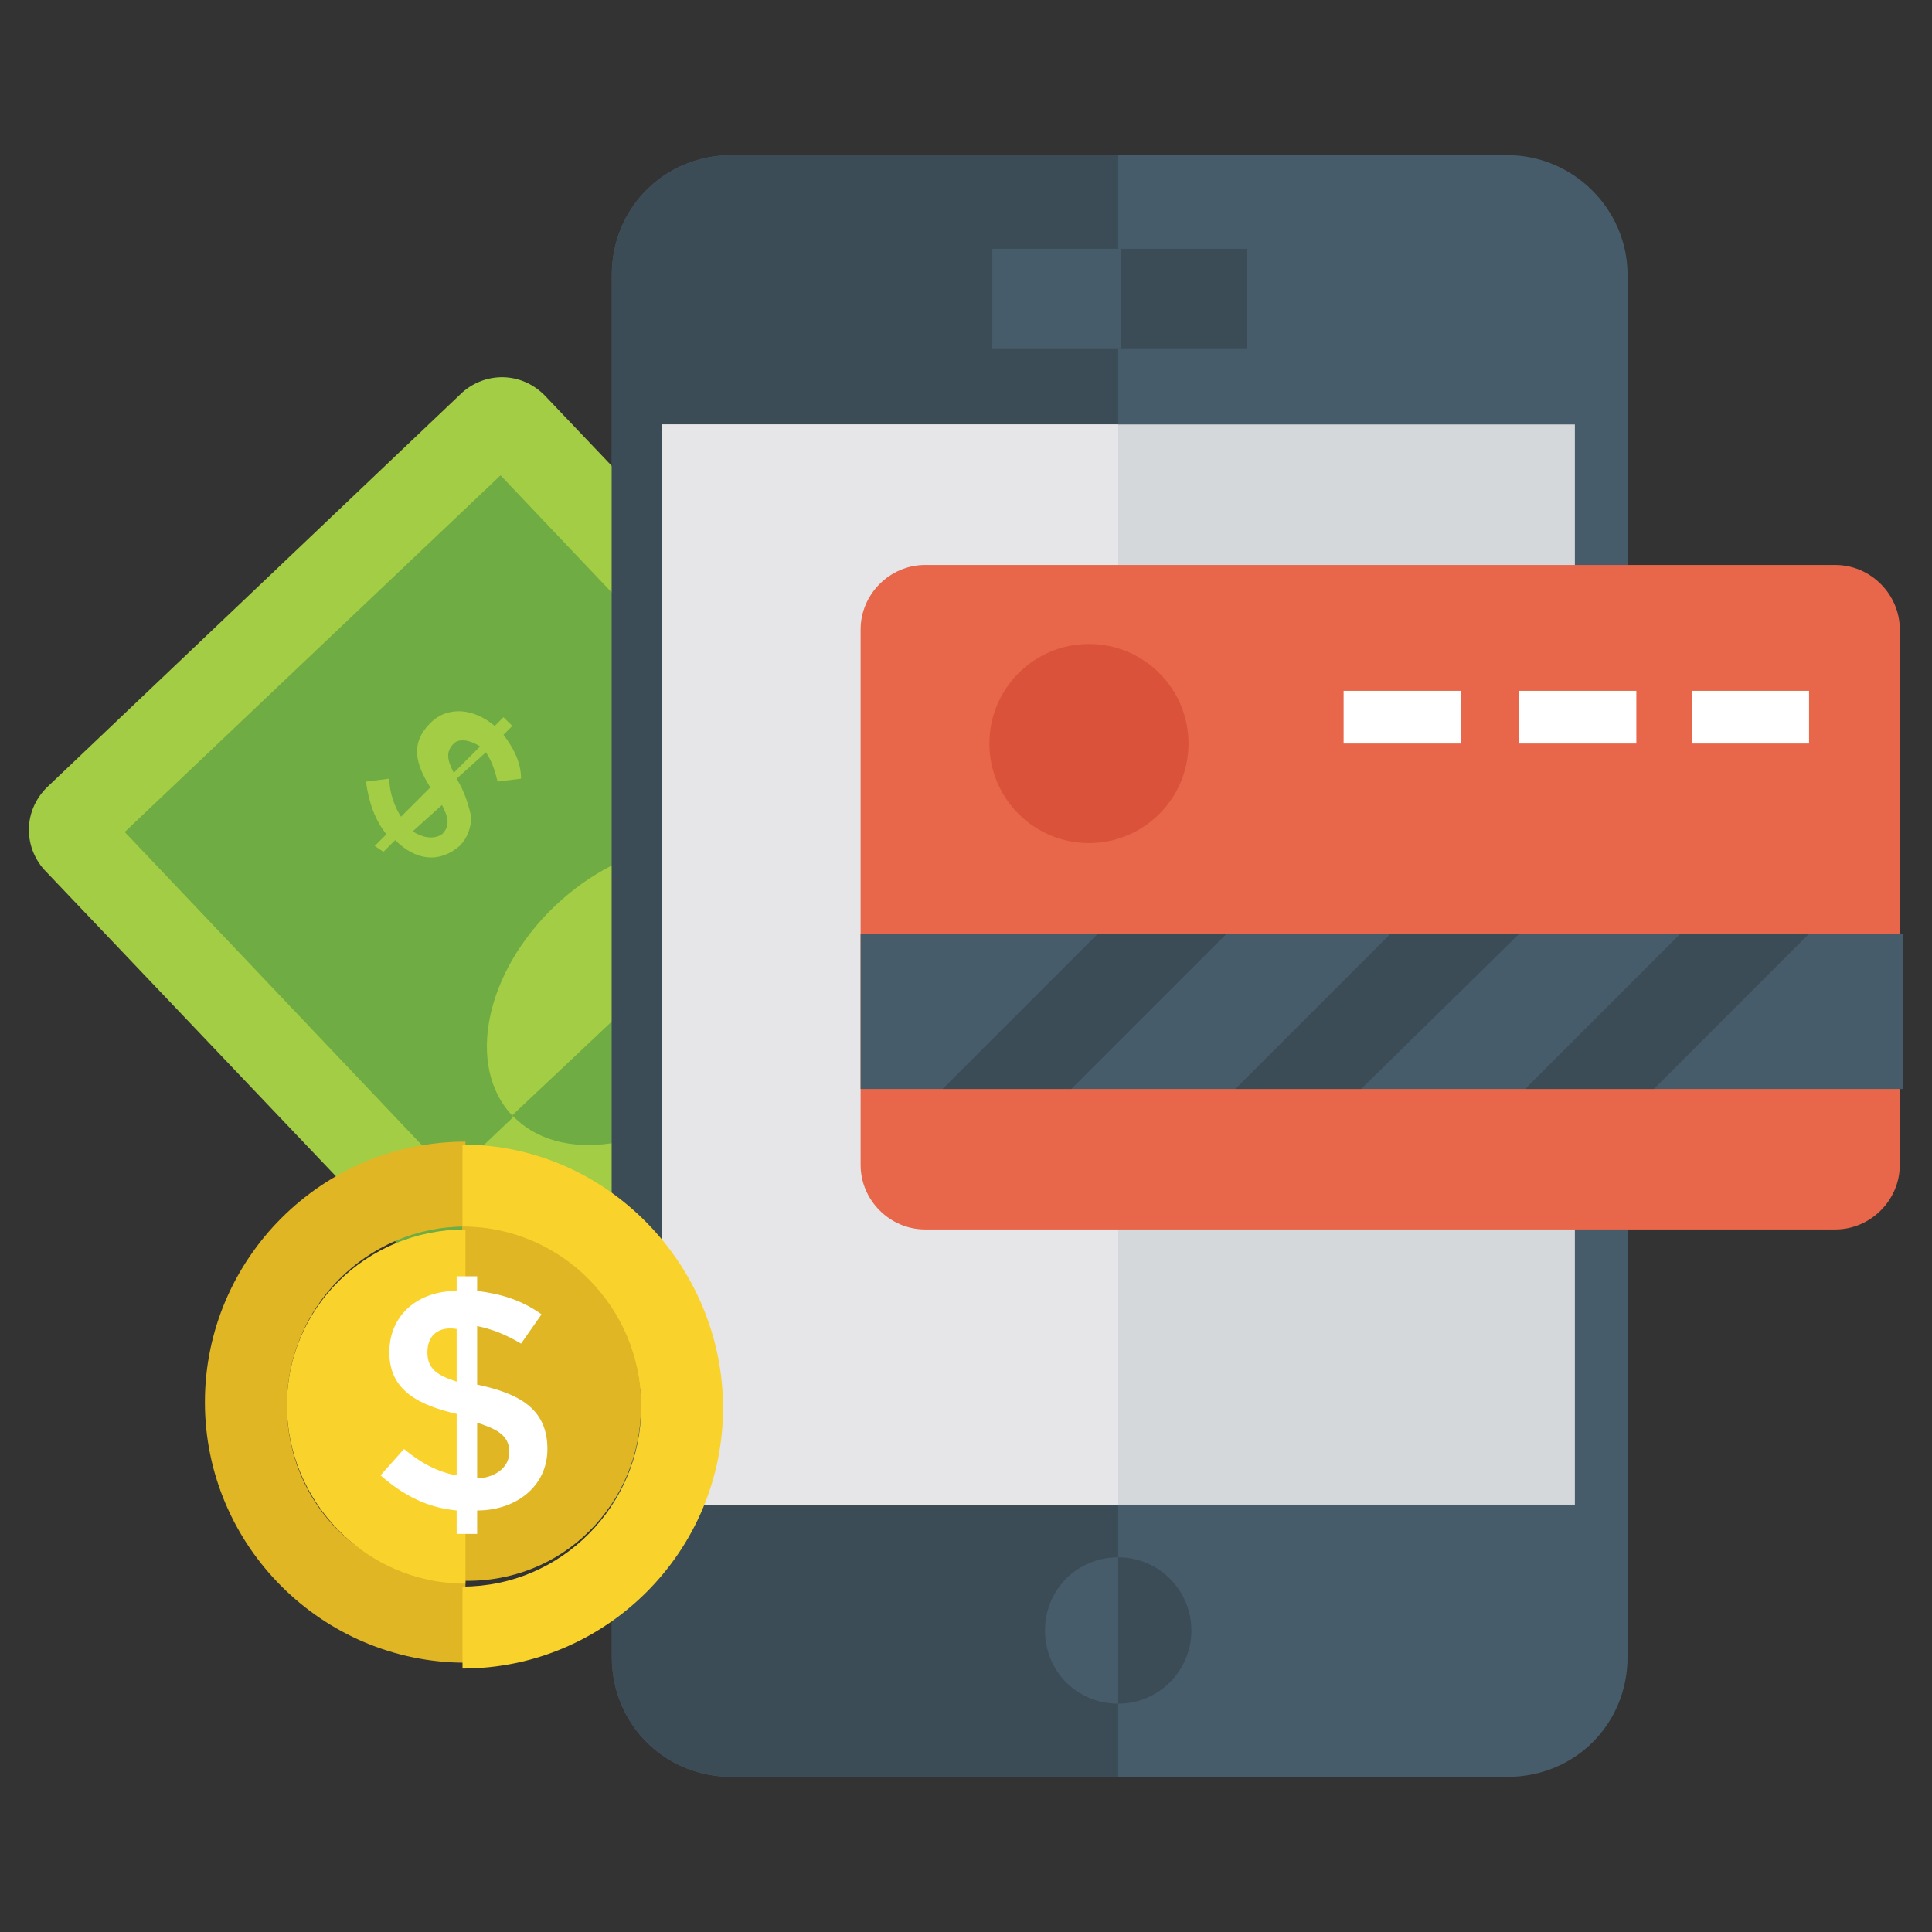 <svg width="80" height="80" xmlns="http://www.w3.org/2000/svg" enable-background="new 0 0 66 66" viewBox="0 0 66 66"><rect x="0" y="0" width="66" height="66" fill="#333333" stroke="none"/><path fill="#A3CD44" d="M42.2,38.3L18.6,13.5c-0.8-0.8-2-0.8-2.8-0.1L1.6,26.9c-0.8,0.8-0.8,2-0.1,2.8l23.6,24.8
			c0.8,0.8,2,0.8,2.8,0.1l14.2-13.5C42.9,40.4,42.9,39.1,42.2,38.3z"/><path fill="#6FAC43" d="M42.2,38.3L30.4,25.9L13.3,42.2l11.8,12.4c0.8,0.8,2,0.8,2.8,0.1l14.2-13.5C42.9,40.4,42.9,39.1,42.2,38.3
			z"/><rect width="17.7" height="32.3" x="13" y="17.9" fill="#A3CD44" transform="rotate(136.494 21.865 34.045)"/><rect width="17.7" height="16.2" x="7.5" y="20.1" fill="#6FAC43" transform="rotate(136.494 16.302 28.184)"/><ellipse cx="21.9" cy="34" fill="#A3CD44" rx="6" ry="4.2" transform="rotate(-43.506 21.864 34.047)"/><path fill="#6FAC43" d="M26.2 29.9l-8.7 8.2c1.6 1.7 4.9 1.2 7.2-1C27.2 34.9 27.8 31.7 26.2 29.9zM26.3 43.1l.4-.4c-.4-.5-.6-1.1-.7-1.8l.8-.1c0 .5.2 1 .4 1.3l1-1c-.3-.5-.4-.9-.5-1.2 0-.3.1-.6.4-.9.3-.3.7-.4 1-.4.4 0 .8.2 1.1.5l.3-.3.3.3-.3.3c.3.4.6.9.6 1.5l-.8.1c-.1-.4-.2-.7-.4-1l-1 .9 0 0c.3.5.4.9.5 1.3 0 .3-.1.7-.4 1-.3.3-.7.4-1.1.4-.4 0-.8-.2-1.1-.6l-.4.4L26.3 43.1zM29.4 39.5c-.2 0-.3 0-.4.1-.1.1-.2.2-.2.4 0 .1.1.3.2.6l.9-.9C29.7 39.6 29.5 39.5 29.4 39.5zM28.1 42.8c.2 0 .3 0 .4-.1.1-.1.2-.2.2-.4 0-.1-.1-.4-.2-.6l-1 .9C27.7 42.7 27.9 42.8 28.1 42.8z"/><path fill="#A3CD44" d="M12.8,28.9l0.4-0.4c-0.4-0.5-0.6-1.1-0.7-1.8l0.8-0.1c0,0.5,0.2,1,0.4,1.3l1-1c-0.5-0.8-0.7-1.5,0-2.2
				c0.6-0.6,1.5-0.5,2.2,0.1l0.3-0.3l0.3,0.3l-0.3,0.3c0.3,0.4,0.6,0.9,0.6,1.5l-0.8,0.1c-0.1-0.4-0.2-0.7-0.4-1l-1,0.9l0,0
				c0.3,0.5,0.4,0.9,0.5,1.3c0,0.3-0.1,0.7-0.4,1c-0.7,0.6-1.5,0.5-2.2-0.2l-0.4,0.4L12.8,28.9z M15.5,25.4c-0.3,0.3-0.2,0.6,0,1
				l0.9-0.9C16.1,25.3,15.7,25.2,15.5,25.4z M15.1,28.5c0.3-0.3,0.2-0.6,0-1l-1,0.9C14.4,28.6,14.8,28.7,15.1,28.5z"/><path fill="#465C6A" d="M51.5,5.3H25c-2.3,0-4.1,1.8-4.1,4.1v47.2c0,2.3,1.8,4.1,4.1,4.1h26.5c2.3,0,4.1-1.8,4.1-4.1V9.4
			C55.6,7.1,53.7,5.3,51.5,5.3z"/><path fill="#3B4C56" d="M38.2,5.3H25c-2.3,0-4.1,1.8-4.1,4.1v47.2c0,2.3,1.8,4.1,4.1,4.1h13.2V5.3z"/><rect width="31.2" height="36.9" x="22.6" y="14.5" fill="#D4D8DB"/><rect width="15.6" height="36.9" x="22.6" y="14.5" fill="#E6E6E8"/><rect width="8.7" height="3.4" x="33.9" y="8.5" fill="#3B4C56"/><rect width="4.4" height="3.4" x="33.9" y="8.5" fill="#465C6A"/><circle cx="38.2" cy="55.7" r="2.5" fill="#3B4C56"/><path fill="#465C6A" d="M38.2,53.2c-1.4,0-2.5,1.1-2.5,2.5s1.1,2.5,2.5,2.5V53.2z"/><g><path fill="#E8664A" d="M31.6,42h31.1c1.2,0,2.2-1,2.2-2.2V21.5c0-1.2-1-2.2-2.2-2.2H31.6c-1.2,0-2.2,1-2.2,2.2v18.3
			C29.4,41,30.4,42,31.6,42z"/><rect width="35.6" height="5.3" x="29.4" y="31.9" fill="#465C6A"/><polygon fill="#3B4C56" points="32.2 37.2 37.5 31.9 41.9 31.9 36.6 37.2"/><polygon fill="#3B4C56" points="42.2 37.2 47.5 31.9 51.9 31.9 46.5 37.2"/><polygon fill="#3B4C56" points="52.1 37.2 57.4 31.9 61.8 31.9 56.5 37.2"/><rect width="4" height="1.8" x="57.8" y="23.6" fill="#FFF"/><rect width="4" height="1.8" x="51.9" y="23.6" fill="#FFF"/><rect width="4" height="1.8" x="45.9" y="23.6" fill="#FFF"/><circle cx="37.2" cy="25.4" r="3.4" fill="#D95239"/></g><g><path fill="#E0B624" d="M9.8,48c0-3.3,2.7-6.1,6.1-6.1v-2.9c-4.9,0-8.9,4-8.9,8.9s4,8.9,8.9,8.9v-2.9C12.5,54.1,9.8,51.4,9.8,48z
				"/><path fill="#FAD22C" d="M15.8,39.1V42c3.3,0,6.1,2.7,6.1,6.1c0,3.3-2.7,6.1-6.1,6.1V57c4.9,0,8.9-4,8.9-8.9S20.7,39.1,15.8,39.1z
				"/><path fill="#E0B624" d="M21.9,48c0-3.3-2.7-6.1-6.1-6.1v12.1C19.2,54.1,21.9,51.4,21.9,48z"/><path fill="#FAD22C" d="M9.8,48c0,3.3,2.7,6.1,6.1,6.1V42C12.5,42,9.8,44.7,9.8,48z"/><path fill="#FFF" d="M15.6,52.4v-0.8c-1-0.1-1.8-0.5-2.6-1.2l0.8-0.9c0.6,0.5,1.2,0.8,1.8,0.9v-2.1c-1.3-0.3-2.3-0.8-2.3-2.1
				c0-1.3,1-2.1,2.3-2.1v-0.5h0.7v0.5c0.8,0.1,1.5,0.3,2.2,0.8l-0.7,1c-0.5-0.3-1-0.5-1.5-0.6v2h0c1.4,0.3,2.4,0.8,2.4,2.2
				c0,1.3-1.1,2.1-2.4,2.1v0.8H15.6z M14.6,46.2c0,0.6,0.4,0.8,1,1v-1.8C15,45.3,14.6,45.6,14.6,46.2z M17.4,49.6
				c0-0.6-0.5-0.8-1.1-1v1.9C16.8,50.5,17.4,50.2,17.4,49.6z"/></g></svg>